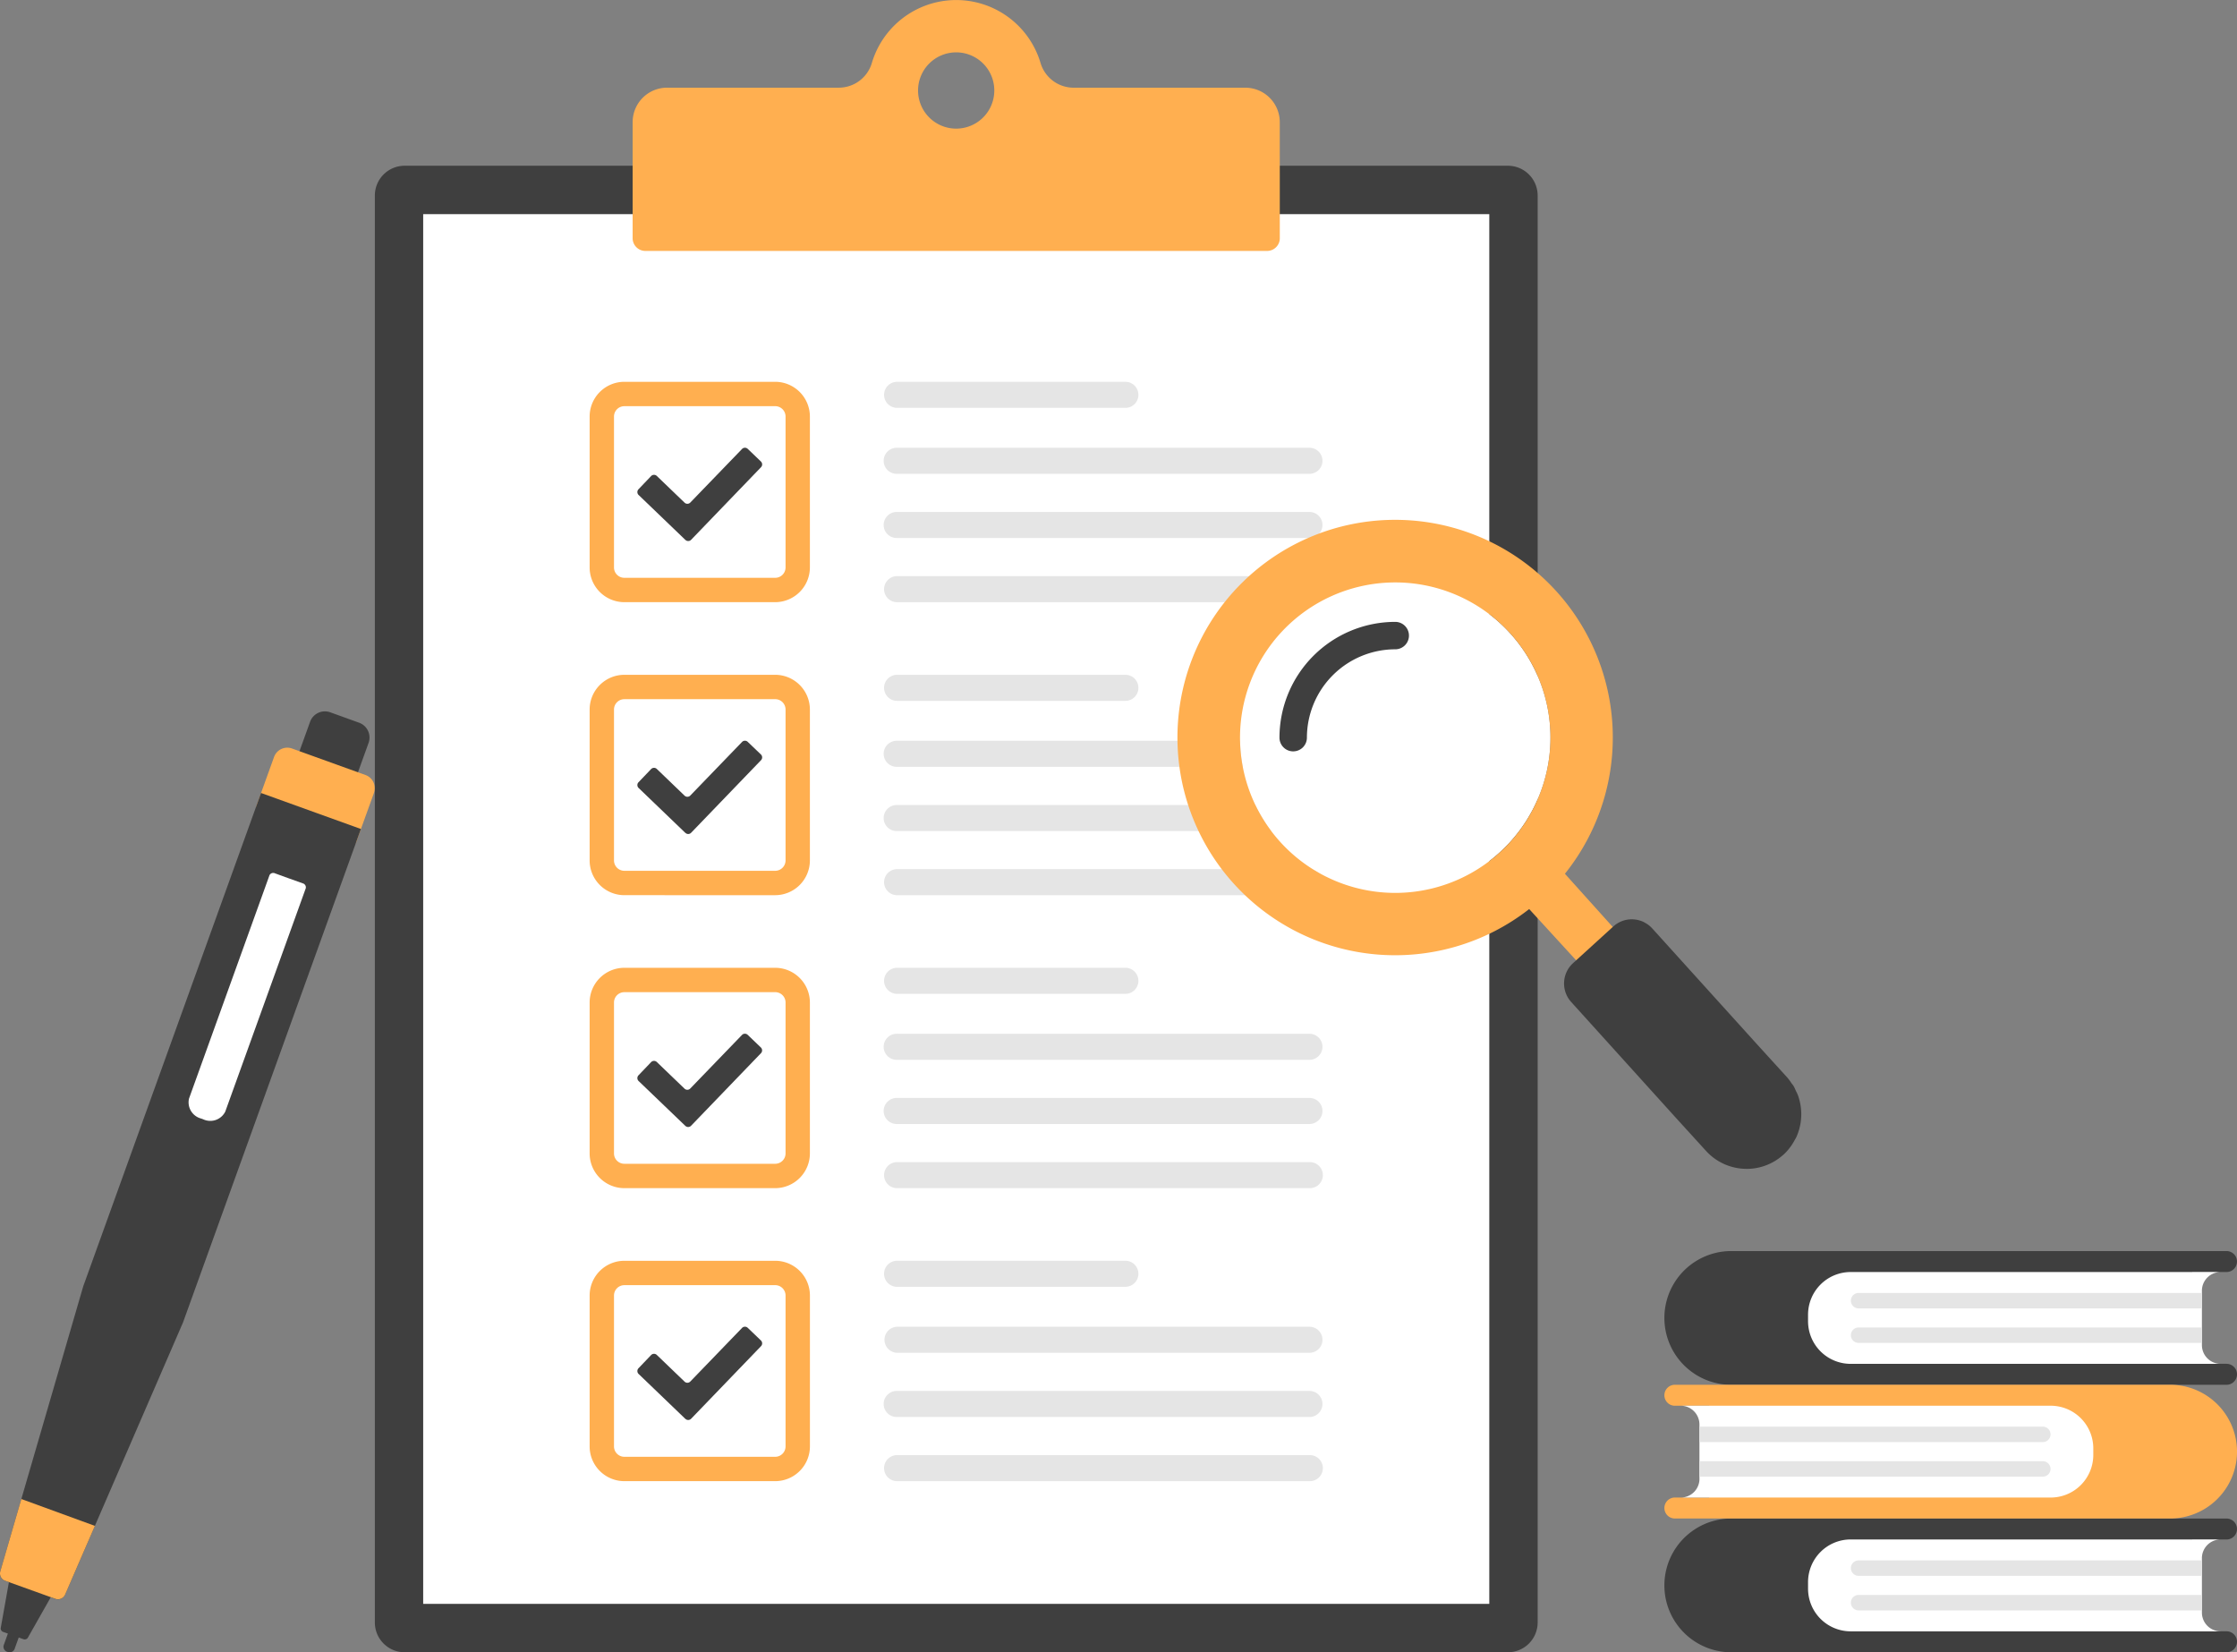 <svg id="icon2" xmlns="http://www.w3.org/2000/svg" xmlns:xlink="http://www.w3.org/1999/xlink" width="176.028" height="130" viewBox="0 0 176.028 130">
  <rect x="0" y="0" width="176.028" height="130" fill="#808080" stroke="none"/>
  <defs>
    <clipPath id="clip-path">
      <rect id="長方形_2024" data-name="長方形 2024" width="176.028" height="130" fill="none"/>
    </clipPath>
  </defs>
  <g id="グループ_3283" data-name="グループ 3283" clip-path="url(#clip-path)">
    <path id="パス_1579" data-name="パス 1579" d="M.581,128.794h0a.42.42,0,0,1-.3-.5l1.015-2.816a.42.42,0,0,1,.553-.19.419.419,0,0,1,.3.5L1.134,128.6a.42.42,0,0,1-.553.19" transform="translate(0.002 1.173)" fill="#3f3f3f"/>
    <path id="パス_1580" data-name="パス 1580" d="M24.587,65.983l-2.277-.821a1.24,1.24,0,0,1-.743-1.583L24.2,56.268a1.241,1.241,0,0,1,1.584-.744l2.275.821a1.24,1.24,0,0,1,.744,1.583l-2.636,7.312a1.239,1.239,0,0,1-1.582.744" transform="translate(0.201 0.519)" fill="#3f3f3f"/>
    <path id="パス_1581" data-name="パス 1581" d="M26.477,66.252l-5.786-2.086a1.1,1.1,0,0,1-.663-1.41l1.351-3.747a1.106,1.106,0,0,1,1.411-.663l5.786,2.086a1.105,1.105,0,0,1,.663,1.41l-1.352,3.747a1.1,1.1,0,0,1-1.41.663" transform="translate(0.187 0.546)" fill="#ffaf50"/>
    <path id="パス_1582" data-name="パス 1582" d="M1.035,121.468l-.975,5.47a.289.289,0,0,0,.187.323l1.6.575a.29.29,0,0,0,.349-.129l2.739-4.834Z" transform="translate(0.001 1.137)" fill="#3f3f3f"/>
    <path id="パス_1583" data-name="パス 1583" d="M28.4,64.646l-3.54-1.276-4.319-1.557L6.549,100.629,3.362,111.581.024,123.049A.612.612,0,0,0,.4,123.8l3.95,1.424a.613.613,0,0,0,.77-.332l9.283-21.426.008-.022v0Z" transform="translate(0 0.579)" fill="#3f3f3f"/>
    <path id="パス_1584" data-name="パス 1584" d="M.16,122.067l-.135.466a.612.612,0,0,0,.38.747L4.355,124.7a.613.613,0,0,0,.769-.332l1.259-2.906h0l1.085-2.5-5.79-2.114Z" transform="translate(0 1.094)" fill="#ffaf50"/>
    <path id="パス_1585" data-name="パス 1585" d="M23.687,68.864,22.671,68.5l-.153-.054L21.5,68.076a.327.327,0,0,0-.431.148l-.293.816L14.736,85.8a1.318,1.318,0,0,0,.96,1.571l.151.056a1.318,1.318,0,0,0,1.741-.6l6.041-16.757.294-.817a.326.326,0,0,0-.236-.389" transform="translate(0.137 0.637)" fill="#fff"/>
    <path id="長方形_2022" data-name="長方形 2022" d="M2.343,0H89.154A2.343,2.343,0,0,1,91.5,2.343V114.614a2.345,2.345,0,0,1-2.345,2.345H2.343A2.343,2.343,0,0,1,0,114.616V2.343A2.343,2.343,0,0,1,2.343,0Z" transform="translate(29.497 13.041)" fill="#3f3f3f"/>
    <rect id="長方形_2023" data-name="長方形 2023" width="83.891" height="109.343" transform="translate(33.3 16.849)" fill="#fff"/>
    <path id="パス_1586" data-name="パス 1586" d="M100.243,9.615A2.713,2.713,0,0,0,97.531,6.9l-13.516,0a2.718,2.718,0,0,1-2.6-1.954,6.924,6.924,0,0,0-13.269,0,2.713,2.713,0,0,1-2.6,1.952l-13.513,0a2.712,2.712,0,0,0-2.713,2.712v9.133a1,1,0,0,0,1,1H99.245a1,1,0,0,0,1-1ZM74.786,4.12a3,3,0,1,1-3.007,3,3,3,0,0,1,3.007-3" transform="translate(0.462 0)" fill="#ffaf50"/>
    <path id="パス_1587" data-name="パス 1587" d="M87.91,31.812H69.946a1.025,1.025,0,0,1-1.024-1.025h0a1.025,1.025,0,0,1,1.024-1.025H87.91a1.025,1.025,0,0,1,1.025,1.025h0a1.024,1.024,0,0,1-1.025,1.025" transform="translate(0.645 0.279)" fill="#e5e5e5"/>
    <path id="パス_1588" data-name="パス 1588" d="M102.426,36.953H69.947a1.025,1.025,0,1,1,0-2.049h32.479a1.025,1.025,0,0,1,0,2.049" transform="translate(0.645 0.327)" fill="#e5e5e5"/>
    <path id="パス_1589" data-name="パス 1589" d="M102.426,41.956H69.947a1.025,1.025,0,1,1,0-2.049h32.479a1.025,1.025,0,0,1,0,2.049" transform="translate(0.645 0.374)" fill="#e5e5e5"/>
    <path id="パス_1590" data-name="パス 1590" d="M102.426,46.959H69.947a1.024,1.024,0,0,1-1.025-1.025h0a1.025,1.025,0,0,1,1.025-1.025h32.479a1.025,1.025,0,0,1,1.024,1.025h0a1.024,1.024,0,0,1-1.024,1.025" transform="translate(0.645 0.421)" fill="#e5e5e5"/>
    <path id="パス_1591" data-name="パス 1591" d="M48.7,47.1a2.735,2.735,0,0,1-2.732-2.732V32.494A2.736,2.736,0,0,1,48.7,29.761H60.57A2.737,2.737,0,0,1,63.3,32.494V44.366A2.738,2.738,0,0,1,60.57,47.1Zm0-15.42a.815.815,0,0,0-.815.815V44.368a.816.816,0,0,0,.815.815H60.57a.817.817,0,0,0,.815-.815V32.494a.814.814,0,0,0-.815-.815Z" transform="translate(0.43 0.279)" fill="#ffaf50"/>
    <path id="パス_1592" data-name="パス 1592" d="M53.468,42.155l-3.681-3.537a.318.318,0,0,1-.009-.45l.991-1.037a.319.319,0,0,1,.451-.009l2.184,2.1a.319.319,0,0,0,.45-.009L57.924,35a.319.319,0,0,1,.45-.01l1.036.993a.318.318,0,0,1,.01.45l-5.5,5.71a.318.318,0,0,1-.45.01" transform="translate(0.465 0.327)" fill="#3f3f3f"/>
    <path id="パス_1593" data-name="パス 1593" d="M87.91,54.651H69.946a1.025,1.025,0,0,1-1.024-1.025h0A1.025,1.025,0,0,1,69.946,52.6H87.91a1.025,1.025,0,0,1,1.025,1.025h0a1.024,1.024,0,0,1-1.025,1.025" transform="translate(0.645 0.493)" fill="#e5e5e5"/>
    <path id="パス_1594" data-name="パス 1594" d="M102.426,59.792H69.947a1.025,1.025,0,1,1,0-2.049h32.479a1.025,1.025,0,0,1,0,2.049" transform="translate(0.645 0.541)" fill="#e5e5e5"/>
    <path id="パス_1595" data-name="パス 1595" d="M102.426,64.8H69.947a1.025,1.025,0,1,1,0-2.049h32.479a1.025,1.025,0,0,1,0,2.049" transform="translate(0.645 0.588)" fill="#e5e5e5"/>
    <path id="パス_1596" data-name="パス 1596" d="M102.426,69.8H69.947a1.024,1.024,0,0,1-1.025-1.025h0a1.025,1.025,0,0,1,1.025-1.025h32.479a1.025,1.025,0,0,1,1.024,1.025h0a1.024,1.024,0,0,1-1.024,1.025" transform="translate(0.645 0.634)" fill="#e5e5e5"/>
    <path id="パス_1597" data-name="パス 1597" d="M48.7,69.939a2.735,2.735,0,0,1-2.732-2.732V55.333A2.736,2.736,0,0,1,48.7,52.6H60.57A2.737,2.737,0,0,1,63.3,55.333V67.205A2.738,2.738,0,0,1,60.57,69.94Zm0-15.42a.815.815,0,0,0-.815.815V67.205a.816.816,0,0,0,.815.816H60.57a.817.817,0,0,0,.815-.816V55.333a.814.814,0,0,0-.815-.815Z" transform="translate(0.43 0.493)" fill="#ffaf50"/>
    <path id="パス_1598" data-name="パス 1598" d="M53.468,64.994l-3.681-3.537a.318.318,0,0,1-.009-.45l.991-1.037a.319.319,0,0,1,.451-.009l2.184,2.1a.319.319,0,0,0,.45-.009l4.07-4.215a.318.318,0,0,1,.45-.009l1.036.992a.318.318,0,0,1,.01.45l-5.5,5.71a.319.319,0,0,1-.45.01" transform="translate(0.465 0.541)" fill="#3f3f3f"/>
    <path id="パス_1599" data-name="パス 1599" d="M87.91,77.489H69.946a1.025,1.025,0,0,1-1.024-1.025h0a1.025,1.025,0,0,1,1.024-1.025H87.91a1.025,1.025,0,0,1,1.025,1.025h0a1.024,1.024,0,0,1-1.025,1.025" transform="translate(0.645 0.706)" fill="#e5e5e5"/>
    <path id="パス_1600" data-name="パス 1600" d="M102.426,82.631H69.947a1.025,1.025,0,1,1,0-2.049h32.479a1.025,1.025,0,0,1,0,2.049" transform="translate(0.645 0.755)" fill="#e5e5e5"/>
    <path id="パス_1601" data-name="パス 1601" d="M102.426,87.634H69.947a1.025,1.025,0,1,1,0-2.049h32.479a1.025,1.025,0,0,1,0,2.049" transform="translate(0.645 0.801)" fill="#e5e5e5"/>
    <path id="パス_1602" data-name="パス 1602" d="M102.426,92.637H69.947a1.025,1.025,0,0,1-1.025-1.025h0a1.025,1.025,0,0,1,1.025-1.025h32.479a1.025,1.025,0,0,1,1.024,1.025h0a1.025,1.025,0,0,1-1.024,1.025" transform="translate(0.645 0.848)" fill="#e5e5e5"/>
    <path id="パス_1603" data-name="パス 1603" d="M48.7,92.778a2.735,2.735,0,0,1-2.732-2.732V78.172A2.735,2.735,0,0,1,48.7,75.44H60.57A2.736,2.736,0,0,1,63.3,78.172V90.044a2.738,2.738,0,0,1-2.733,2.734Zm0-15.42a.815.815,0,0,0-.815.815V90.044a.816.816,0,0,0,.815.816H60.57a.817.817,0,0,0,.815-.816V78.172a.814.814,0,0,0-.815-.815Z" transform="translate(0.43 0.706)" fill="#ffaf50"/>
    <path id="パス_1604" data-name="パス 1604" d="M53.468,87.833,49.787,84.3a.318.318,0,0,1-.009-.45l.991-1.037a.319.319,0,0,1,.451-.009L53.4,84.9a.319.319,0,0,0,.45-.009l4.07-4.215a.319.319,0,0,1,.45-.01l1.036.993a.318.318,0,0,1,.01.45l-5.5,5.71a.319.319,0,0,1-.45.01" transform="translate(0.465 0.755)" fill="#3f3f3f"/>
    <path id="パス_1605" data-name="パス 1605" d="M87.91,100.328H69.946A1.025,1.025,0,0,1,68.921,99.3h0a1.025,1.025,0,0,1,1.024-1.025H87.91A1.025,1.025,0,0,1,88.935,99.3h0a1.024,1.024,0,0,1-1.025,1.025" transform="translate(0.645 0.92)" fill="#e5e5e5"/>
    <path id="パス_1606" data-name="パス 1606" d="M102.426,105.47H69.947a1.025,1.025,0,0,1,0-2.049h32.479a1.025,1.025,0,0,1,0,2.049" transform="translate(0.645 0.968)" fill="#e5e5e5"/>
    <path id="パス_1607" data-name="パス 1607" d="M102.426,110.473H69.947a1.025,1.025,0,1,1,0-2.049h32.479a1.025,1.025,0,0,1,0,2.049" transform="translate(0.645 1.015)" fill="#e5e5e5"/>
    <path id="パス_1608" data-name="パス 1608" d="M102.426,115.476H69.947a1.025,1.025,0,0,1-1.025-1.025h0a1.025,1.025,0,0,1,1.025-1.025h32.479a1.025,1.025,0,0,1,1.024,1.025h0a1.025,1.025,0,0,1-1.024,1.025" transform="translate(0.645 1.062)" fill="#e5e5e5"/>
    <path id="パス_1609" data-name="パス 1609" d="M48.7,115.617a2.735,2.735,0,0,1-2.732-2.732V101.011A2.736,2.736,0,0,1,48.7,98.278H60.57a2.737,2.737,0,0,1,2.733,2.733v11.872a2.738,2.738,0,0,1-2.733,2.734Zm0-15.42a.815.815,0,0,0-.815.815v11.872a.816.816,0,0,0,.815.816H60.57a.817.817,0,0,0,.815-.816V101.011a.814.814,0,0,0-.815-.815Z" transform="translate(0.43 0.92)" fill="#ffaf50"/>
    <path id="パス_1610" data-name="パス 1610" d="M53.468,110.672l-3.681-3.537a.318.318,0,0,1-.009-.45l.991-1.037a.319.319,0,0,1,.451-.009l2.184,2.1a.319.319,0,0,0,.45-.009l4.07-4.215a.319.319,0,0,1,.45-.01l1.036.993a.318.318,0,0,1,.01.45l-5.5,5.71a.319.319,0,0,1-.45.01" transform="translate(0.465 0.968)" fill="#3f3f3f"/>
    <path id="パス_1611" data-name="パス 1611" d="M173.987,127.241h-2.7V120.02h2.7a.825.825,0,1,0,0-1.65H135.015a5.261,5.261,0,1,0,0,10.522h38.973a.825.825,0,1,0,0-1.65" transform="translate(1.215 1.108)" fill="#3f3f3f"/>
    <path id="パス_1612" data-name="パス 1612" d="M171.948,121.477v4.278a1.474,1.474,0,0,0,1.474,1.474H144.309a3.355,3.355,0,0,1-3.355-3.355v-.515A3.355,3.355,0,0,1,144.309,120h29.112a1.473,1.473,0,0,0-1.474,1.474" transform="translate(1.32 1.124)" fill="#fff"/>
    <path id="パス_1613" data-name="パス 1613" d="M144.9,124.327h27.018v1.214H144.9a.607.607,0,1,1,0-1.214" transform="translate(1.351 1.164)" fill="#e5e5e5"/>
    <path id="パス_1614" data-name="パス 1614" d="M144.9,121.634h27.018v1.214H144.9a.607.607,0,1,1,0-1.214" transform="translate(1.351 1.139)" fill="#e5e5e5"/>
    <path id="パス_1615" data-name="パス 1615" d="M173.987,106.391h-2.7V99.17h2.7a.825.825,0,1,0,0-1.65H135.015a5.261,5.261,0,1,0,0,10.522h38.973a.825.825,0,1,0,0-1.65" transform="translate(1.215 0.913)" fill="#3f3f3f"/>
    <path id="パス_1616" data-name="パス 1616" d="M171.948,100.628v4.278a1.474,1.474,0,0,0,1.474,1.474H144.309a3.355,3.355,0,0,1-3.355-3.355v-.515a3.355,3.355,0,0,1,3.355-3.355h29.112a1.473,1.473,0,0,0-1.474,1.474" transform="translate(1.32 0.928)" fill="#fff"/>
    <path id="パス_1617" data-name="パス 1617" d="M144.9,103.477h27.018v1.214H144.9a.607.607,0,1,1,0-1.214" transform="translate(1.351 0.969)" fill="#e5e5e5"/>
    <path id="パス_1618" data-name="パス 1618" d="M144.9,100.784h27.018V102H144.9a.607.607,0,1,1,0-1.214" transform="translate(1.351 0.944)" fill="#e5e5e5"/>
    <path id="パス_1619" data-name="パス 1619" d="M169.552,107.943H130.58a.825.825,0,0,0,0,1.65h2.7v7.221h-2.7a.825.825,0,0,0,0,1.65h38.973a5.261,5.261,0,0,0,0-10.522" transform="translate(1.215 1.011)" fill="#ffaf50"/>
    <path id="パス_1620" data-name="パス 1620" d="M132.5,115.327V111.05a1.474,1.474,0,0,0-1.474-1.474h29.112a3.355,3.355,0,0,1,3.355,3.355v.515a3.355,3.355,0,0,1-3.355,3.355H131.029a1.473,1.473,0,0,0,1.474-1.474" transform="translate(1.227 1.026)" fill="#fff"/>
    <path id="パス_1621" data-name="パス 1621" d="M159.507,112.422H132.489v-1.214h27.018a.607.607,0,1,1,0,1.214" transform="translate(1.241 1.041)" fill="#e5e5e5"/>
    <path id="パス_1622" data-name="パス 1622" d="M159.507,115.114H132.489V113.9h27.018a.607.607,0,1,1,0,1.214" transform="translate(1.241 1.067)" fill="#e5e5e5"/>
    <path id="パス_1623" data-name="パス 1623" d="M108.567,45.4A12.214,12.214,0,1,1,96.676,57.93,12.214,12.214,0,0,1,108.567,45.4" transform="translate(0.905 0.425)" fill="#fff"/>
    <path id="パス_1624" data-name="パス 1624" d="M127.308,73.956l-5.025-5.589a17.129,17.129,0,1,0-2.812,2.777l4.983,5.439Zm-18.057-4.087a12.214,12.214,0,1,1,11.889-12.531,12.216,12.216,0,0,1-11.889,12.531" transform="translate(0.86 0.38)" fill="#ffaf50"/>
    <path id="パス_1625" data-name="パス 1625" d="M100.826,58.664a1.08,1.08,0,0,1-1.079-1.079,9.119,9.119,0,0,1,9.11-9.11,1.079,1.079,0,0,1,0,2.158,6.96,6.96,0,0,0-6.951,6.951,1.08,1.08,0,0,1-1.079,1.079" transform="translate(0.934 0.454)" fill="#3f3f3f"/>
    <path id="パス_1626" data-name="パス 1626" d="M136.3,91.294a4.313,4.313,0,0,1-3.185-1.4l-2.554-2.805-8.07-8.927a2.165,2.165,0,0,1,.145-3.049l3.175-2.892a2.155,2.155,0,0,1,1.453-.561,2.192,2.192,0,0,1,.907.2l.038.018.081.048a2.126,2.126,0,0,1,.571.438l8.2,9.067,2.426,2.665a3.634,3.634,0,0,1,.292.385l.046.07.041.052a1.787,1.787,0,0,1,.137.191,2.207,2.207,0,0,1,.124.256l.036.082.046.094a2.785,2.785,0,0,1,.151.337l.016.055a4.38,4.38,0,0,1-.169,3.187,1.5,1.5,0,0,1-.1.176,4.394,4.394,0,0,1-.909,1.2l-.066.052a4.3,4.3,0,0,1-2.836,1.064" transform="translate(1.142 0.671)" fill="#3f3f3f"/>
  </g>
</svg>
